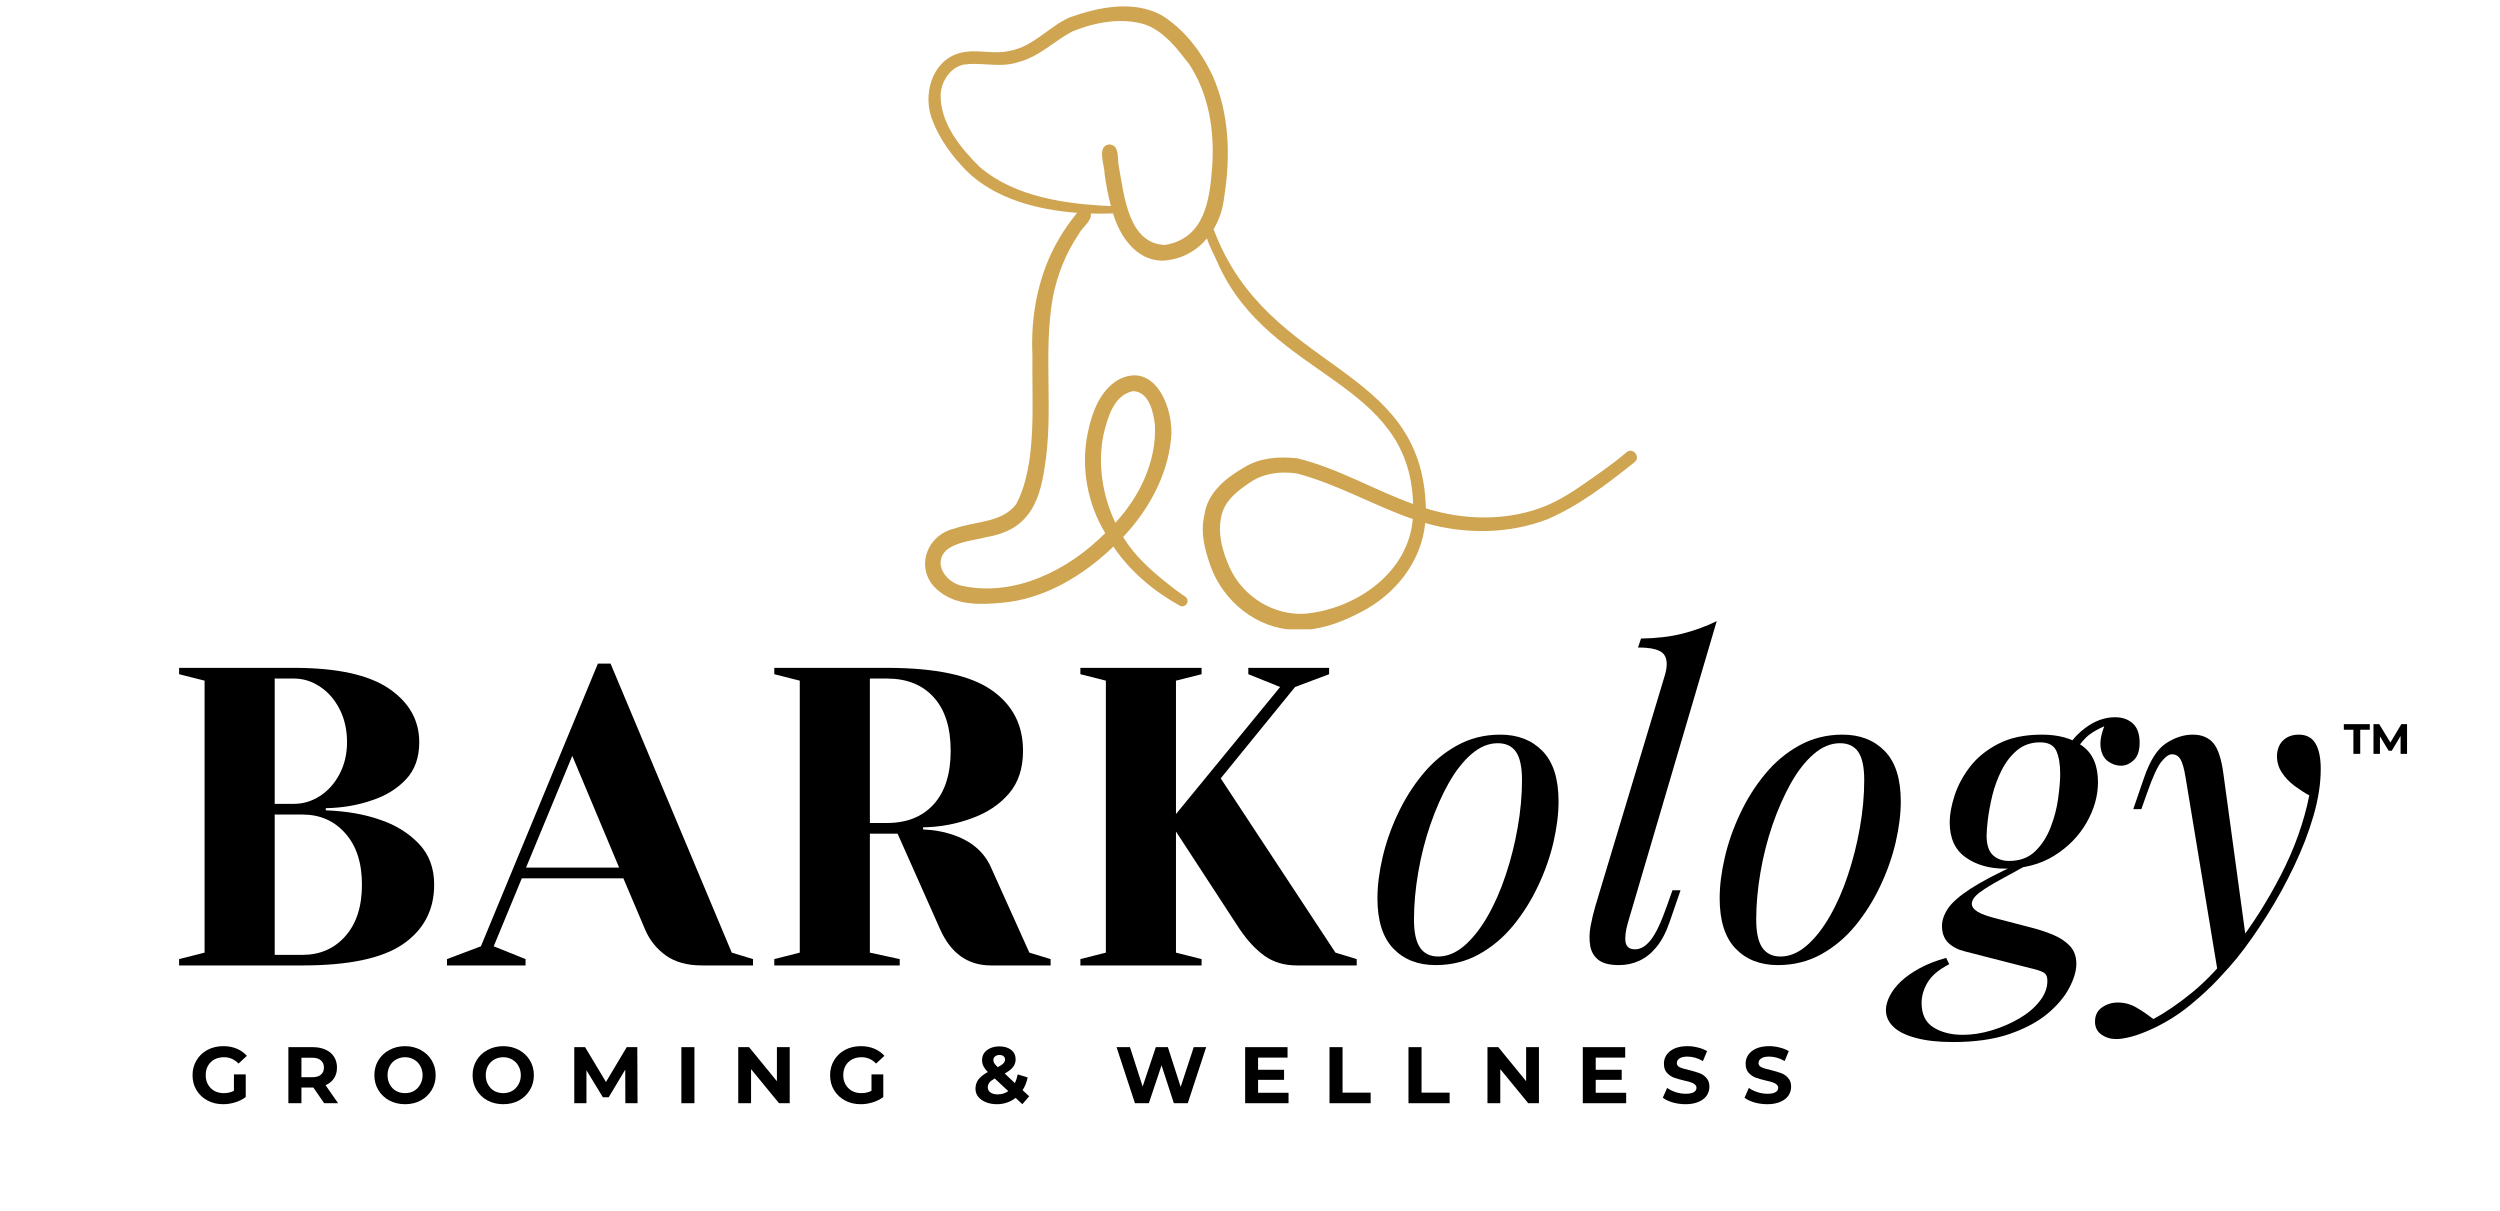 <svg xmlns="http://www.w3.org/2000/svg" xmlns:xlink="http://www.w3.org/1999/xlink" width="419" zoomAndPan="magnify" viewBox="0 0 314.25 152.25" height="203" preserveAspectRatio="xMidYMid meet" version="1.0"><defs><g/><clipPath id="db50b6d204"><path d="M 116 0 L 206 0 L 206 79.109 L 116 79.109 Z M 116 0 " clip-rule="nonzero"/></clipPath><clipPath id="4e6b278200"><rect x="0" width="153" y="0" height="63"/></clipPath><clipPath id="bbff9469d5"><rect x="0" width="207" y="0" height="14"/></clipPath><clipPath id="04fa219f2f"><rect x="0" width="124" y="0" height="73"/></clipPath><clipPath id="2335a8b1e7"><path d="M 0.391 2 L 4 2 L 4 6 L 0.391 6 Z M 0.391 2 " clip-rule="nonzero"/></clipPath><clipPath id="52d60f7708"><rect x="0" width="10" y="0" height="8"/></clipPath></defs><g clip-path="url(#db50b6d204)"><path fill="#cfa552" d="M 204.477 56.832 C 203.586 57.598 202.652 58.312 201.699 59 C 199.379 60.617 197.105 62.383 194.473 63.523 C 189.668 65.527 184.152 65.445 179.23 63.898 C 178.809 45.586 159.453 47.027 152.617 28.984 C 152.586 28.934 152.562 28.879 152.543 28.82 C 153.25 27.641 153.711 26.277 153.871 24.848 C 154.695 19.758 154.555 14.289 152.426 9.523 C 151.016 6.5 148.836 3.637 145.965 1.887 C 142.41 -0.004 138.094 0.895 134.48 2.176 C 131.832 3.344 129.883 5.871 126.926 6.391 C 125.898 6.637 124.883 6.574 123.871 6.508 C 122.773 6.438 121.676 6.371 120.547 6.688 C 117.062 7.723 115.945 12 117.211 15.121 C 118.117 17.523 119.703 19.656 121.492 21.48 C 125.016 24.949 130.32 26.379 135.395 26.754 C 134.566 27.766 133.805 28.836 133.145 29.965 C 130.52 34.391 129.531 39.617 129.777 44.719 C 129.668 50.391 130.434 58.344 127.723 63.387 C 125.93 65.734 122.59 65.504 120.031 66.422 C 116.215 67.285 114.875 71.906 118.09 74.355 C 120.273 76.098 123.16 76.02 125.809 75.781 C 131.23 75.348 136.098 72.402 139.957 68.707 C 142.047 71.836 145.07 74.348 148.344 76.16 C 148.426 76.199 148.512 76.219 148.598 76.219 C 148.859 76.219 149.125 76.047 149.227 75.801 C 149.457 75.227 148.945 74.957 148.52 74.688 C 147.977 74.309 147.375 73.848 146.789 73.375 C 144.664 71.688 142.59 69.852 141.184 67.496 C 144.34 64.141 146.738 59.844 147.195 55.207 C 147.648 51.477 145.207 45.297 140.574 47.734 C 138.262 49.09 137.277 51.82 136.754 54.316 C 135.82 58.617 136.66 63.25 138.926 67.012 C 134.277 71.691 127.477 75.117 120.785 73.605 C 118.832 73.105 117.238 70.781 118.984 69.133 C 120.398 68.047 122.301 67.965 123.977 67.52 C 129.066 66.672 130.621 63.488 131.312 58.742 C 132.484 51.648 131.082 44.391 132.352 37.324 C 132.906 34.527 133.969 31.828 135.578 29.465 C 135.918 28.684 137.332 27.727 137.109 26.84 C 138.066 26.867 139.004 26.859 139.91 26.828 C 140.746 29.676 142.801 32.719 146.066 32.766 C 148.414 32.672 150.355 31.594 151.723 29.969 C 152.039 31.055 152.676 32.117 153.09 33.105 C 159.605 47.684 177.215 47.555 177.621 63.348 C 172.711 61.582 168.145 58.836 163.051 57.605 C 160.801 57.359 158.375 57.52 156.414 58.738 C 154.066 60.078 151.691 62.004 151.371 64.867 C 150.871 66.969 151.461 69.121 152.148 71.109 C 153.73 75.566 157.961 79.027 162.754 79.18 C 162.941 79.191 163.129 79.195 163.316 79.195 C 166.047 79.195 168.695 78.203 171.082 76.93 C 175.367 74.754 178.68 70.609 179.148 65.746 C 184.141 67.18 189.645 67.141 194.516 65.27 C 198.531 63.547 202.055 60.809 205.453 58.105 C 206.293 57.477 205.273 56.184 204.469 56.832 Z M 138.695 54.711 C 139.195 52.598 139.961 49.672 142.402 49.168 C 144.43 49.199 144.988 51.797 145.172 53.422 C 145.402 57.977 143.246 62.43 140.199 65.715 C 138.598 62.324 137.961 58.41 138.695 54.711 Z M 152.363 21.012 C 152.059 25.211 151.402 29.965 146.438 30.789 C 141.844 30.648 141.305 24.559 140.66 21.062 C 140.406 20.105 140.824 18.16 139.406 18.16 C 139.387 18.16 139.363 18.16 139.34 18.16 C 137.844 18.453 138.875 20.836 138.848 21.898 C 139.043 23.246 139.293 24.586 139.645 25.902 C 134.043 25.668 127.57 24.773 123.18 21.012 C 120.73 18.605 118.172 15.492 118.238 11.883 C 118.328 10.18 119.473 8.43 121.219 8.105 C 122.137 7.984 123.066 8.039 123.996 8.094 C 125.344 8.176 126.691 8.254 128 7.805 C 130.578 7.16 132.469 5.195 134.75 3.973 C 137.629 2.789 141.051 2.133 144.074 3.129 C 146.402 4.043 147.945 6.086 149.445 8.02 C 151.977 11.82 152.695 16.52 152.363 21.008 Z M 164.168 77.133 C 160.164 77.441 156.277 75.035 154.602 71.414 C 153.598 69.207 152.902 66.68 153.688 64.301 C 154.254 62.695 155.656 61.645 157.012 60.723 C 158.312 59.781 159.902 59.402 161.492 59.402 C 162.008 59.402 162.52 59.441 163.023 59.516 C 168.074 60.848 172.66 63.535 177.586 65.246 C 177.016 72.004 170.516 76.484 164.168 77.133 Z M 164.168 77.133 " fill-opacity="1" fill-rule="nonzero"/></g><g transform="matrix(1, 0, 0, 1, 19, 72)"><g clip-path="url(#4e6b278200)"><g fill="#000000" fill-opacity="1"><g transform="translate(0.841, 49.356)"><g><path d="M 2.672 -0.797 L 5.875 -1.609 L 5.875 -35.797 L 2.672 -36.609 L 2.672 -37.406 L 17.094 -37.406 C 22.508 -37.406 26.488 -36.539 29.031 -34.812 C 31.582 -33.082 32.859 -30.828 32.859 -28.047 C 32.859 -26.129 32.305 -24.582 31.203 -23.406 C 30.098 -22.227 28.691 -21.352 26.984 -20.781 C 25.172 -20.145 23.211 -19.805 21.109 -19.766 L 21.109 -19.5 C 23.711 -19.395 25.973 -19.004 27.891 -18.328 C 29.848 -17.68 31.477 -16.68 32.781 -15.328 C 34.082 -13.984 34.734 -12.258 34.734 -10.156 C 34.734 -6.977 33.43 -4.488 30.828 -2.688 C 28.234 -0.895 24.016 0 18.172 0 L 2.672 0 Z M 17.094 -20.312 C 18.27 -20.312 19.363 -20.641 20.375 -21.297 C 21.395 -21.953 22.219 -22.875 22.844 -24.062 C 23.469 -25.258 23.781 -26.586 23.781 -28.047 C 23.781 -29.617 23.469 -31.008 22.844 -32.219 C 22.219 -33.438 21.395 -34.379 20.375 -35.047 C 19.363 -35.723 18.27 -36.062 17.094 -36.062 L 14.688 -36.062 L 14.688 -20.312 Z M 18.172 -1.328 C 20.379 -1.328 22.176 -2.109 23.562 -3.672 C 24.957 -5.242 25.656 -7.406 25.656 -10.156 C 25.656 -12.895 24.957 -15.047 23.562 -16.609 C 22.176 -18.18 20.379 -18.969 18.172 -18.969 L 14.688 -18.969 L 14.688 -1.328 Z M 18.172 -1.328 "/></g></g></g><g fill="#000000" fill-opacity="1"><g transform="translate(38.248, 49.356)"><g><path d="M -1.062 -0.797 L 3.203 -2.406 L 17.906 -37.938 L 19.5 -37.938 L 34.734 -1.609 L 37.406 -0.797 L 37.406 0 L 31 0 C 29.145 0 27.629 -0.414 26.453 -1.25 C 25.273 -2.094 24.398 -3.191 23.828 -4.547 L 21.109 -10.953 L 8.344 -10.953 L 4.812 -2.406 L 8.812 -0.797 L 8.812 0 L -1.062 0 Z M 8.875 -12.297 L 20.578 -12.297 L 14.688 -26.344 Z M 8.875 -12.297 "/></g></g></g><g fill="#000000" fill-opacity="1"><g transform="translate(75.656, 49.356)"><g><path d="M 2.672 -0.797 L 5.875 -1.609 L 5.875 -35.797 L 2.672 -36.609 L 2.672 -37.406 L 16.828 -37.406 C 22.891 -37.406 27.254 -36.488 29.922 -34.656 C 32.598 -32.82 33.938 -30.266 33.938 -26.984 C 33.938 -24.773 33.348 -22.984 32.172 -21.609 C 30.992 -20.242 29.477 -19.223 27.625 -18.547 C 25.664 -17.797 23.582 -17.398 21.375 -17.359 L 21.375 -17.094 C 22.695 -17.031 23.852 -16.836 24.844 -16.516 C 27.344 -15.734 29.035 -14.328 29.922 -12.297 L 34.734 -1.609 L 37.406 -0.797 L 37.406 0 L 29.922 0 C 27.004 0 24.867 -1.516 23.516 -4.547 L 18.172 -16.562 L 14.688 -16.562 L 14.688 -1.609 L 18.438 -0.797 L 18.438 0 L 2.672 0 Z M 16.828 -17.906 C 19.328 -17.906 21.285 -18.688 22.703 -20.25 C 24.129 -21.82 24.844 -24.066 24.844 -26.984 C 24.844 -29.91 24.129 -32.156 22.703 -33.719 C 21.285 -35.281 19.328 -36.062 16.828 -36.062 L 14.688 -36.062 L 14.688 -17.906 Z M 16.828 -17.906 "/></g></g></g><g fill="#000000" fill-opacity="1"><g transform="translate(114.132, 49.356)"><g><path d="M 2.672 -0.797 L 5.875 -1.609 L 5.875 -35.797 L 2.672 -36.609 L 2.672 -37.406 L 17.906 -37.406 L 17.906 -36.609 L 14.688 -35.797 L 14.688 -19.031 L 27.781 -35 L 23.781 -36.609 L 23.781 -37.406 L 33.938 -37.406 L 33.938 -36.609 L 29.656 -35 L 20.312 -23.516 L 34.734 -1.609 L 37.406 -0.797 L 37.406 0 L 29.922 0 C 28.316 0 26.953 -0.398 25.828 -1.203 C 24.711 -2.004 23.672 -3.117 22.703 -4.547 L 14.688 -16.828 L 14.688 -1.609 L 17.906 -0.797 L 17.906 0 L 2.672 0 Z M 2.672 -0.797 "/></g></g></g></g></g><g transform="matrix(1, 0, 0, 1, 23, 129)"><g clip-path="url(#bbff9469d5)"><g fill="#000000" fill-opacity="1"><g transform="translate(0.811, 9.674)"><g><path d="M 5.594 -3.625 L 7.078 -3.625 L 7.078 -0.781 C 6.703 -0.488 6.258 -0.266 5.75 -0.109 C 5.25 0.047 4.742 0.125 4.234 0.125 C 3.504 0.125 2.848 -0.031 2.266 -0.344 C 1.68 -0.656 1.223 -1.086 0.891 -1.641 C 0.555 -2.191 0.391 -2.816 0.391 -3.516 C 0.391 -4.211 0.555 -4.836 0.891 -5.391 C 1.223 -5.953 1.68 -6.391 2.266 -6.703 C 2.859 -7.016 3.523 -7.172 4.266 -7.172 C 4.879 -7.172 5.438 -7.066 5.938 -6.859 C 6.445 -6.648 6.875 -6.348 7.219 -5.953 L 6.172 -4.984 C 5.66 -5.516 5.051 -5.781 4.344 -5.781 C 3.895 -5.781 3.492 -5.688 3.141 -5.5 C 2.797 -5.312 2.523 -5.047 2.328 -4.703 C 2.141 -4.359 2.047 -3.961 2.047 -3.516 C 2.047 -3.086 2.141 -2.703 2.328 -2.359 C 2.523 -2.016 2.797 -1.742 3.141 -1.547 C 3.484 -1.359 3.879 -1.266 4.328 -1.266 C 4.797 -1.266 5.219 -1.363 5.594 -1.562 Z M 5.594 -3.625 "/></g></g></g><g fill="#000000" fill-opacity="1"><g transform="translate(12.421, 9.674)"><g><path d="M 5.328 0 L 3.969 -1.969 L 2.469 -1.969 L 2.469 0 L 0.828 0 L 0.828 -7.047 L 3.891 -7.047 C 4.504 -7.047 5.039 -6.941 5.5 -6.734 C 5.969 -6.523 6.32 -6.227 6.562 -5.844 C 6.812 -5.457 6.938 -5.004 6.938 -4.484 C 6.938 -3.961 6.812 -3.508 6.562 -3.125 C 6.312 -2.75 5.957 -2.461 5.5 -2.266 L 7.078 0 Z M 5.297 -4.484 C 5.297 -4.879 5.164 -5.18 4.906 -5.391 C 4.656 -5.609 4.285 -5.719 3.797 -5.719 L 2.469 -5.719 L 2.469 -3.266 L 3.797 -3.266 C 4.285 -3.266 4.656 -3.367 4.906 -3.578 C 5.164 -3.797 5.297 -4.098 5.297 -4.484 Z M 5.297 -4.484 "/></g></g></g><g fill="#000000" fill-opacity="1"><g transform="translate(23.668, 9.674)"><g><path d="M 4.25 0.125 C 3.52 0.125 2.859 -0.031 2.266 -0.344 C 1.68 -0.664 1.223 -1.102 0.891 -1.656 C 0.555 -2.207 0.391 -2.828 0.391 -3.516 C 0.391 -4.211 0.555 -4.836 0.891 -5.391 C 1.223 -5.941 1.68 -6.375 2.266 -6.688 C 2.859 -7.008 3.52 -7.172 4.25 -7.172 C 4.977 -7.172 5.633 -7.008 6.219 -6.688 C 6.801 -6.375 7.258 -5.941 7.594 -5.391 C 7.926 -4.836 8.094 -4.211 8.094 -3.516 C 8.094 -2.828 7.926 -2.207 7.594 -1.656 C 7.258 -1.102 6.801 -0.664 6.219 -0.344 C 5.633 -0.031 4.977 0.125 4.25 0.125 Z M 4.25 -1.266 C 4.664 -1.266 5.039 -1.359 5.375 -1.547 C 5.707 -1.742 5.969 -2.016 6.156 -2.359 C 6.352 -2.703 6.453 -3.086 6.453 -3.516 C 6.453 -3.953 6.352 -4.344 6.156 -4.688 C 5.969 -5.031 5.707 -5.297 5.375 -5.484 C 5.039 -5.68 4.664 -5.781 4.25 -5.781 C 3.832 -5.781 3.453 -5.68 3.109 -5.484 C 2.773 -5.297 2.516 -5.031 2.328 -4.688 C 2.141 -4.344 2.047 -3.953 2.047 -3.516 C 2.047 -3.086 2.141 -2.703 2.328 -2.359 C 2.516 -2.016 2.773 -1.742 3.109 -1.547 C 3.453 -1.359 3.832 -1.266 4.25 -1.266 Z M 4.25 -1.266 "/></g></g></g><g fill="#000000" fill-opacity="1"><g transform="translate(36.013, 9.674)"><g><path d="M 4.25 0.125 C 3.52 0.125 2.859 -0.031 2.266 -0.344 C 1.68 -0.664 1.223 -1.102 0.891 -1.656 C 0.555 -2.207 0.391 -2.828 0.391 -3.516 C 0.391 -4.211 0.555 -4.836 0.891 -5.391 C 1.223 -5.941 1.68 -6.375 2.266 -6.688 C 2.859 -7.008 3.52 -7.172 4.25 -7.172 C 4.977 -7.172 5.633 -7.008 6.219 -6.688 C 6.801 -6.375 7.258 -5.941 7.594 -5.391 C 7.926 -4.836 8.094 -4.211 8.094 -3.516 C 8.094 -2.828 7.926 -2.207 7.594 -1.656 C 7.258 -1.102 6.801 -0.664 6.219 -0.344 C 5.633 -0.031 4.977 0.125 4.25 0.125 Z M 4.25 -1.266 C 4.664 -1.266 5.039 -1.359 5.375 -1.547 C 5.707 -1.742 5.969 -2.016 6.156 -2.359 C 6.352 -2.703 6.453 -3.086 6.453 -3.516 C 6.453 -3.953 6.352 -4.344 6.156 -4.688 C 5.969 -5.031 5.707 -5.297 5.375 -5.484 C 5.039 -5.68 4.664 -5.781 4.25 -5.781 C 3.832 -5.781 3.453 -5.68 3.109 -5.484 C 2.773 -5.297 2.516 -5.031 2.328 -4.688 C 2.141 -4.344 2.047 -3.953 2.047 -3.516 C 2.047 -3.086 2.141 -2.703 2.328 -2.359 C 2.516 -2.016 2.773 -1.742 3.109 -1.547 C 3.453 -1.359 3.832 -1.266 4.25 -1.266 Z M 4.25 -1.266 "/></g></g></g><g fill="#000000" fill-opacity="1"><g transform="translate(48.358, 9.674)"><g><path d="M 7.25 0 L 7.234 -4.219 L 5.156 -0.75 L 4.422 -0.75 L 2.359 -4.141 L 2.359 0 L 0.828 0 L 0.828 -7.047 L 2.188 -7.047 L 4.812 -2.672 L 7.422 -7.047 L 8.75 -7.047 L 8.781 0 Z M 7.25 0 "/></g></g></g><g fill="#000000" fill-opacity="1"><g transform="translate(61.821, 9.674)"><g><path d="M 0.828 -7.047 L 2.469 -7.047 L 2.469 0 L 0.828 0 Z M 0.828 -7.047 "/></g></g></g><g fill="#000000" fill-opacity="1"><g transform="translate(68.97, 9.674)"><g><path d="M 7.297 -7.047 L 7.297 0 L 5.953 0 L 2.438 -4.281 L 2.438 0 L 0.828 0 L 0.828 -7.047 L 2.188 -7.047 L 5.688 -2.766 L 5.688 -7.047 Z M 7.297 -7.047 "/></g></g></g><g fill="#000000" fill-opacity="1"><g transform="translate(80.952, 9.674)"><g><path d="M 5.594 -3.625 L 7.078 -3.625 L 7.078 -0.781 C 6.703 -0.488 6.258 -0.266 5.75 -0.109 C 5.25 0.047 4.742 0.125 4.234 0.125 C 3.504 0.125 2.848 -0.031 2.266 -0.344 C 1.68 -0.656 1.223 -1.086 0.891 -1.641 C 0.555 -2.191 0.391 -2.816 0.391 -3.516 C 0.391 -4.211 0.555 -4.836 0.891 -5.391 C 1.223 -5.953 1.68 -6.391 2.266 -6.703 C 2.859 -7.016 3.523 -7.172 4.266 -7.172 C 4.879 -7.172 5.438 -7.066 5.938 -6.859 C 6.445 -6.648 6.875 -6.348 7.219 -5.953 L 6.172 -4.984 C 5.66 -5.516 5.051 -5.781 4.344 -5.781 C 3.895 -5.781 3.492 -5.688 3.141 -5.5 C 2.797 -5.312 2.523 -5.047 2.328 -4.703 C 2.141 -4.359 2.047 -3.961 2.047 -3.516 C 2.047 -3.086 2.141 -2.703 2.328 -2.359 C 2.523 -2.016 2.797 -1.742 3.141 -1.547 C 3.484 -1.359 3.879 -1.266 4.328 -1.266 C 4.797 -1.266 5.219 -1.363 5.594 -1.562 Z M 5.594 -3.625 "/></g></g></g><g fill="#000000" fill-opacity="1"><g transform="translate(92.562, 9.674)"><g/></g></g><g fill="#000000" fill-opacity="1"><g transform="translate(99.258, 9.674)"><g><path d="M 6.25 0.125 L 5.406 -0.672 C 4.727 -0.141 3.941 0.125 3.047 0.125 C 2.535 0.125 2.078 0.039 1.672 -0.125 C 1.266 -0.289 0.941 -0.52 0.703 -0.812 C 0.473 -1.102 0.359 -1.438 0.359 -1.812 C 0.359 -2.25 0.477 -2.633 0.719 -2.969 C 0.969 -3.301 1.363 -3.617 1.906 -3.922 C 1.656 -4.18 1.473 -4.426 1.359 -4.656 C 1.242 -4.895 1.188 -5.145 1.188 -5.406 C 1.188 -5.75 1.273 -6.051 1.453 -6.312 C 1.641 -6.57 1.898 -6.773 2.234 -6.922 C 2.566 -7.066 2.945 -7.141 3.375 -7.141 C 3.988 -7.141 4.477 -6.992 4.844 -6.703 C 5.219 -6.41 5.406 -6.016 5.406 -5.516 C 5.406 -5.148 5.297 -4.828 5.078 -4.547 C 4.859 -4.266 4.508 -3.992 4.031 -3.734 L 5.312 -2.531 C 5.469 -2.852 5.586 -3.219 5.672 -3.625 L 6.922 -3.234 C 6.785 -2.609 6.57 -2.078 6.281 -1.641 L 7.109 -0.875 Z M 3.375 -6.062 C 3.145 -6.062 2.957 -6 2.812 -5.875 C 2.676 -5.758 2.609 -5.609 2.609 -5.422 C 2.609 -5.285 2.645 -5.156 2.719 -5.031 C 2.801 -4.906 2.945 -4.738 3.156 -4.531 C 3.5 -4.707 3.738 -4.867 3.875 -5.016 C 4.008 -5.16 4.078 -5.316 4.078 -5.484 C 4.078 -5.66 4.016 -5.801 3.891 -5.906 C 3.773 -6.008 3.602 -6.062 3.375 -6.062 Z M 3.156 -1.109 C 3.645 -1.109 4.086 -1.242 4.484 -1.516 L 2.781 -3.109 C 2.457 -2.93 2.227 -2.754 2.094 -2.578 C 1.969 -2.398 1.906 -2.203 1.906 -1.984 C 1.906 -1.723 2.02 -1.508 2.25 -1.344 C 2.477 -1.188 2.781 -1.109 3.156 -1.109 Z M 3.156 -1.109 "/></g></g></g><g fill="#000000" fill-opacity="1"><g transform="translate(110.435, 9.674)"><g/></g></g><g fill="#000000" fill-opacity="1"><g transform="translate(117.131, 9.674)"><g><path d="M 11.484 -7.047 L 9.172 0 L 7.422 0 L 5.875 -4.766 L 4.281 0 L 2.531 0 L 0.219 -7.047 L 1.906 -7.047 L 3.5 -2.094 L 5.156 -7.047 L 6.672 -7.047 L 8.281 -2.047 L 9.922 -7.047 Z M 11.484 -7.047 "/></g></g></g><g fill="#000000" fill-opacity="1"><g transform="translate(132.688, 9.674)"><g><path d="M 6.281 -1.312 L 6.281 0 L 0.828 0 L 0.828 -7.047 L 6.156 -7.047 L 6.156 -5.734 L 2.453 -5.734 L 2.453 -4.203 L 5.719 -4.203 L 5.719 -2.938 L 2.453 -2.938 L 2.453 -1.312 Z M 6.281 -1.312 "/></g></g></g><g fill="#000000" fill-opacity="1"><g transform="translate(143.291, 9.674)"><g><path d="M 0.828 -7.047 L 2.469 -7.047 L 2.469 -1.328 L 6 -1.328 L 6 0 L 0.828 0 Z M 0.828 -7.047 "/></g></g></g><g fill="#000000" fill-opacity="1"><g transform="translate(153.219, 9.674)"><g><path d="M 0.828 -7.047 L 2.469 -7.047 L 2.469 -1.328 L 6 -1.328 L 6 0 L 0.828 0 Z M 0.828 -7.047 "/></g></g></g><g fill="#000000" fill-opacity="1"><g transform="translate(163.147, 9.674)"><g><path d="M 7.297 -7.047 L 7.297 0 L 5.953 0 L 2.438 -4.281 L 2.438 0 L 0.828 0 L 0.828 -7.047 L 2.188 -7.047 L 5.688 -2.766 L 5.688 -7.047 Z M 7.297 -7.047 "/></g></g></g><g fill="#000000" fill-opacity="1"><g transform="translate(175.129, 9.674)"><g><path d="M 6.281 -1.312 L 6.281 0 L 0.828 0 L 0.828 -7.047 L 6.156 -7.047 L 6.156 -5.734 L 2.453 -5.734 L 2.453 -4.203 L 5.719 -4.203 L 5.719 -2.938 L 2.453 -2.938 L 2.453 -1.312 Z M 6.281 -1.312 "/></g></g></g><g fill="#000000" fill-opacity="1"><g transform="translate(185.732, 9.674)"><g><path d="M 3.156 0.125 C 2.594 0.125 2.051 0.051 1.531 -0.094 C 1.008 -0.25 0.594 -0.445 0.281 -0.688 L 0.828 -1.922 C 1.129 -1.703 1.488 -1.523 1.906 -1.391 C 2.32 -1.254 2.738 -1.188 3.156 -1.188 C 3.625 -1.188 3.969 -1.254 4.188 -1.391 C 4.406 -1.523 4.516 -1.707 4.516 -1.938 C 4.516 -2.102 4.445 -2.242 4.312 -2.359 C 4.188 -2.473 4.02 -2.562 3.812 -2.625 C 3.613 -2.695 3.336 -2.77 2.984 -2.844 C 2.453 -2.969 2.016 -3.094 1.672 -3.219 C 1.328 -3.352 1.031 -3.562 0.781 -3.844 C 0.539 -4.125 0.422 -4.5 0.422 -4.969 C 0.422 -5.375 0.531 -5.742 0.75 -6.078 C 0.977 -6.41 1.312 -6.676 1.75 -6.875 C 2.195 -7.07 2.742 -7.172 3.391 -7.172 C 3.836 -7.172 4.273 -7.113 4.703 -7 C 5.141 -6.895 5.52 -6.742 5.844 -6.547 L 5.328 -5.297 C 4.68 -5.672 4.031 -5.859 3.375 -5.859 C 2.926 -5.859 2.594 -5.781 2.375 -5.625 C 2.156 -5.477 2.047 -5.285 2.047 -5.047 C 2.047 -4.805 2.172 -4.629 2.422 -4.516 C 2.672 -4.398 3.055 -4.285 3.578 -4.172 C 4.109 -4.035 4.547 -3.906 4.891 -3.781 C 5.234 -3.656 5.523 -3.453 5.766 -3.172 C 6.016 -2.898 6.141 -2.531 6.141 -2.062 C 6.141 -1.656 6.023 -1.285 5.797 -0.953 C 5.578 -0.629 5.238 -0.367 4.781 -0.172 C 4.332 0.023 3.789 0.125 3.156 0.125 Z M 3.156 0.125 "/></g></g></g><g fill="#000000" fill-opacity="1"><g transform="translate(196.003, 9.674)"><g><path d="M 3.156 0.125 C 2.594 0.125 2.051 0.051 1.531 -0.094 C 1.008 -0.25 0.594 -0.445 0.281 -0.688 L 0.828 -1.922 C 1.129 -1.703 1.488 -1.523 1.906 -1.391 C 2.32 -1.254 2.738 -1.188 3.156 -1.188 C 3.625 -1.188 3.969 -1.254 4.188 -1.391 C 4.406 -1.523 4.516 -1.707 4.516 -1.938 C 4.516 -2.102 4.445 -2.242 4.312 -2.359 C 4.188 -2.473 4.02 -2.562 3.812 -2.625 C 3.613 -2.695 3.336 -2.77 2.984 -2.844 C 2.453 -2.969 2.016 -3.094 1.672 -3.219 C 1.328 -3.352 1.031 -3.562 0.781 -3.844 C 0.539 -4.125 0.422 -4.5 0.422 -4.969 C 0.422 -5.375 0.531 -5.742 0.75 -6.078 C 0.977 -6.41 1.312 -6.676 1.75 -6.875 C 2.195 -7.07 2.742 -7.172 3.391 -7.172 C 3.836 -7.172 4.273 -7.113 4.703 -7 C 5.141 -6.895 5.52 -6.742 5.844 -6.547 L 5.328 -5.297 C 4.68 -5.672 4.031 -5.859 3.375 -5.859 C 2.926 -5.859 2.594 -5.781 2.375 -5.625 C 2.156 -5.477 2.047 -5.285 2.047 -5.047 C 2.047 -4.805 2.172 -4.629 2.422 -4.516 C 2.672 -4.398 3.055 -4.285 3.578 -4.172 C 4.109 -4.035 4.547 -3.906 4.891 -3.781 C 5.234 -3.656 5.523 -3.453 5.766 -3.172 C 6.016 -2.898 6.141 -2.531 6.141 -2.062 C 6.141 -1.656 6.023 -1.285 5.797 -0.953 C 5.578 -0.629 5.238 -0.367 4.781 -0.172 C 4.332 0.023 3.789 0.125 3.156 0.125 Z M 3.156 0.125 "/></g></g></g></g></g><g transform="matrix(1, 0, 0, 1, 171, 62)"><g clip-path="url(#04fa219f2f)"><g fill="#000000" fill-opacity="1"><g transform="translate(1.019, 58.563)"><g><path d="M 16.25 -27.141 C 15.102 -27.141 14.004 -26.688 12.953 -25.781 C 11.898 -24.875 10.938 -23.645 10.062 -22.094 C 9.195 -20.539 8.43 -18.801 7.766 -16.875 C 7.109 -14.957 6.602 -12.961 6.25 -10.891 C 5.895 -8.828 5.719 -6.852 5.719 -4.969 C 5.719 -3.363 5.973 -2.188 6.484 -1.438 C 7.004 -0.695 7.766 -0.328 8.766 -0.328 C 9.898 -0.328 10.992 -0.781 12.047 -1.688 C 13.098 -2.594 14.066 -3.816 14.953 -5.359 C 15.848 -6.91 16.613 -8.648 17.25 -10.578 C 17.895 -12.504 18.395 -14.488 18.75 -16.531 C 19.113 -18.582 19.297 -20.57 19.297 -22.5 C 19.297 -24.133 19.047 -25.316 18.547 -26.047 C 18.047 -26.773 17.281 -27.141 16.25 -27.141 Z M 1.125 -7.641 C 1.125 -9.211 1.336 -10.922 1.766 -12.766 C 2.191 -14.617 2.832 -16.453 3.688 -18.266 C 4.539 -20.086 5.582 -21.742 6.812 -23.234 C 8.039 -24.734 9.473 -25.938 11.109 -26.844 C 12.754 -27.758 14.57 -28.219 16.562 -28.219 C 18.77 -28.219 20.539 -27.531 21.875 -26.156 C 23.219 -24.781 23.891 -22.672 23.891 -19.828 C 23.891 -18.254 23.676 -16.539 23.25 -14.688 C 22.82 -12.844 22.176 -11.008 21.312 -9.188 C 20.457 -7.375 19.414 -5.719 18.188 -4.219 C 16.969 -2.727 15.535 -1.523 13.891 -0.609 C 12.254 0.297 10.438 0.75 8.438 0.75 C 6.227 0.75 4.457 0.055 3.125 -1.328 C 1.789 -2.723 1.125 -4.828 1.125 -7.641 Z M 1.125 -7.641 "/></g></g></g><g fill="#000000" fill-opacity="1"><g transform="translate(28.166, 58.563)"><g><path d="M 5.453 -4.547 C 5.16 -3.516 5.066 -2.703 5.172 -2.109 C 5.285 -1.523 5.68 -1.234 6.359 -1.234 C 7.066 -1.234 7.734 -1.633 8.359 -2.438 C 8.984 -3.238 9.648 -4.648 10.359 -6.672 L 11.062 -8.656 L 12.078 -8.656 L 10.734 -4.75 C 10.273 -3.395 9.711 -2.316 9.047 -1.516 C 8.391 -0.723 7.672 -0.148 6.891 0.203 C 6.109 0.566 5.254 0.75 4.328 0.75 C 3.148 0.75 2.285 0.523 1.734 0.078 C 1.18 -0.367 0.844 -0.961 0.719 -1.703 C 0.594 -2.453 0.609 -3.266 0.766 -4.141 C 0.93 -5.016 1.141 -5.879 1.391 -6.734 L 10.094 -35.641 C 10.457 -36.848 10.422 -37.738 9.984 -38.312 C 9.555 -38.883 8.473 -39.172 6.734 -39.172 L 7.109 -40.297 C 9.066 -40.328 10.789 -40.531 12.281 -40.906 C 13.781 -41.281 15.227 -41.805 16.625 -42.484 Z M 5.453 -4.547 "/></g></g></g><g fill="#000000" fill-opacity="1"><g transform="translate(44.037, 58.563)"><g><path d="M 16.25 -27.141 C 15.102 -27.141 14.004 -26.688 12.953 -25.781 C 11.898 -24.875 10.938 -23.645 10.062 -22.094 C 9.195 -20.539 8.43 -18.801 7.766 -16.875 C 7.109 -14.957 6.602 -12.961 6.25 -10.891 C 5.895 -8.828 5.719 -6.852 5.719 -4.969 C 5.719 -3.363 5.973 -2.188 6.484 -1.438 C 7.004 -0.695 7.766 -0.328 8.766 -0.328 C 9.898 -0.328 10.992 -0.781 12.047 -1.688 C 13.098 -2.594 14.066 -3.816 14.953 -5.359 C 15.848 -6.91 16.613 -8.648 17.25 -10.578 C 17.895 -12.504 18.395 -14.488 18.75 -16.531 C 19.113 -18.582 19.297 -20.57 19.297 -22.5 C 19.297 -24.133 19.047 -25.316 18.547 -26.047 C 18.047 -26.773 17.281 -27.141 16.25 -27.141 Z M 1.125 -7.641 C 1.125 -9.211 1.336 -10.922 1.766 -12.766 C 2.191 -14.617 2.832 -16.453 3.688 -18.266 C 4.539 -20.086 5.582 -21.742 6.812 -23.234 C 8.039 -24.734 9.473 -25.938 11.109 -26.844 C 12.754 -27.758 14.57 -28.219 16.562 -28.219 C 18.77 -28.219 20.539 -27.531 21.875 -26.156 C 23.219 -24.781 23.891 -22.672 23.891 -19.828 C 23.891 -18.254 23.676 -16.539 23.25 -14.688 C 22.82 -12.844 22.176 -11.008 21.312 -9.188 C 20.457 -7.375 19.414 -5.719 18.188 -4.219 C 16.969 -2.727 15.535 -1.523 13.891 -0.609 C 12.254 0.297 10.438 0.75 8.438 0.75 C 6.227 0.75 4.457 0.055 3.125 -1.328 C 1.789 -2.723 1.125 -4.828 1.125 -7.641 Z M 1.125 -7.641 "/></g></g></g><g fill="#000000" fill-opacity="1"><g transform="translate(71.185, 58.563)"><g><path d="M 11.547 -12.016 L 12.875 -11.969 C 11.594 -11.258 10.406 -10.609 9.312 -10.016 C 8.227 -9.43 7.348 -8.891 6.672 -8.391 C 6.004 -7.891 5.672 -7.41 5.672 -6.953 C 5.672 -6.586 5.914 -6.254 6.406 -5.953 C 6.906 -5.648 7.727 -5.359 8.875 -5.078 L 12.766 -4.062 C 13.91 -3.781 14.938 -3.453 15.844 -3.078 C 16.75 -2.703 17.469 -2.227 18 -1.656 C 18.539 -1.082 18.812 -0.332 18.812 0.594 C 18.812 1.477 18.516 2.484 17.922 3.609 C 17.336 4.734 16.43 5.812 15.203 6.844 C 13.973 7.875 12.379 8.727 10.422 9.406 C 8.461 10.082 6.094 10.422 3.312 10.422 C 1.457 10.422 -0.098 10.25 -1.359 9.906 C -2.629 9.57 -3.57 9.102 -4.188 8.5 C -4.812 7.895 -5.125 7.195 -5.125 6.406 C -5.125 5.844 -4.961 5.25 -4.641 4.625 C -4.328 4 -3.859 3.391 -3.234 2.797 C -2.609 2.211 -1.82 1.66 -0.875 1.141 C 0.062 0.629 1.172 0.195 2.453 -0.156 L 2.828 0.641 C 1.516 1.316 0.609 2.082 0.109 2.938 C -0.391 3.789 -0.641 4.645 -0.641 5.5 C -0.641 6.926 -0.145 7.953 0.844 8.578 C 1.844 9.203 3.078 9.516 4.547 9.516 C 5.723 9.516 6.93 9.328 8.172 8.953 C 9.422 8.578 10.578 8.078 11.641 7.453 C 12.711 6.828 13.566 6.102 14.203 5.281 C 14.848 4.469 15.172 3.613 15.172 2.719 C 15.172 2.188 15 1.832 14.656 1.656 C 14.32 1.477 13.766 1.301 12.984 1.125 L 4.812 -0.969 C 3.957 -1.176 3.258 -1.535 2.719 -2.047 C 2.188 -2.566 1.922 -3.273 1.922 -4.172 C 1.922 -4.879 2.172 -5.609 2.672 -6.359 C 3.172 -7.109 4.113 -7.938 5.5 -8.844 C 6.895 -9.75 8.91 -10.805 11.547 -12.016 Z M 14.266 -27.25 C 13.129 -27.25 12.164 -26.922 11.375 -26.266 C 10.594 -25.609 9.941 -24.77 9.422 -23.75 C 8.91 -22.738 8.52 -21.68 8.25 -20.578 C 7.988 -19.473 7.801 -18.461 7.688 -17.547 C 7.582 -16.641 7.531 -15.973 7.531 -15.547 C 7.531 -14.41 7.785 -13.594 8.297 -13.094 C 8.816 -12.594 9.504 -12.344 10.359 -12.344 C 11.711 -12.344 12.805 -12.75 13.641 -13.562 C 14.484 -14.383 15.133 -15.398 15.594 -16.609 C 16.062 -17.828 16.375 -19.039 16.531 -20.25 C 16.695 -21.457 16.781 -22.473 16.781 -23.297 C 16.781 -24.504 16.617 -25.461 16.297 -26.172 C 15.973 -26.891 15.297 -27.25 14.266 -27.25 Z M 14.484 -28.219 C 16.586 -28.219 18.285 -27.742 19.578 -26.797 C 20.879 -25.848 21.531 -24.328 21.531 -22.234 C 21.531 -20.523 21.051 -18.832 20.094 -17.156 C 19.133 -15.477 17.781 -14.094 16.031 -13 C 14.281 -11.914 12.211 -11.375 9.828 -11.375 C 7.867 -11.375 6.223 -11.848 4.891 -12.797 C 3.555 -13.742 2.891 -15.211 2.891 -17.203 C 2.891 -18.172 3.094 -19.285 3.5 -20.547 C 3.906 -21.805 4.551 -23.016 5.438 -24.172 C 6.332 -25.336 7.52 -26.301 9 -27.062 C 10.477 -27.832 12.305 -28.219 14.484 -28.219 Z M 18.281 -25.438 L 17.312 -25.812 C 17.812 -27.02 18.664 -28.086 19.875 -29.016 C 21.094 -29.941 22.359 -30.406 23.672 -30.406 C 24.598 -30.406 25.344 -30.145 25.906 -29.625 C 26.477 -29.113 26.766 -28.305 26.766 -27.203 C 26.766 -26.203 26.516 -25.469 26.016 -25 C 25.523 -24.539 24.992 -24.312 24.422 -24.312 C 23.848 -24.312 23.301 -24.5 22.781 -24.875 C 22.27 -25.25 21.961 -25.844 21.859 -26.656 C 21.754 -27.477 21.984 -28.531 22.547 -29.812 L 23.25 -29.656 C 21.75 -29.082 20.676 -28.484 20.031 -27.859 C 19.395 -27.242 18.812 -26.438 18.281 -25.438 Z M 18.281 -25.438 "/></g></g></g><g fill="#000000" fill-opacity="1"><g transform="translate(96.248, 58.563)"><g><path d="M 15.125 -2.141 L 11.547 1.766 L 7.484 -22.812 C 7.305 -23.914 7.094 -24.68 6.844 -25.109 C 6.594 -25.535 6.234 -25.75 5.766 -25.75 C 5.379 -25.75 4.938 -25.438 4.438 -24.812 C 3.938 -24.195 3.332 -22.875 2.625 -20.844 L 1.922 -18.859 L 0.906 -18.859 L 2.25 -22.766 C 2.988 -24.941 3.91 -26.395 5.016 -27.125 C 6.117 -27.852 7.242 -28.219 8.391 -28.219 C 9.492 -28.219 10.348 -27.867 10.953 -27.172 C 11.555 -26.473 11.984 -25.18 12.234 -23.297 Z M 3.422 7.531 C 4.953 6.719 6.582 5.602 8.312 4.188 C 10.039 2.781 11.832 0.883 13.688 -1.5 C 15.781 -4.164 17.691 -7.164 19.422 -10.5 C 21.148 -13.832 22.352 -17.191 23.031 -20.578 C 22.457 -20.891 21.844 -21.285 21.188 -21.766 C 20.531 -22.254 19.988 -22.828 19.562 -23.484 C 19.133 -24.141 18.938 -24.879 18.969 -25.703 C 19.039 -26.523 19.328 -27.148 19.828 -27.578 C 20.328 -28.004 20.953 -28.219 21.703 -28.219 C 22.66 -28.219 23.359 -27.852 23.797 -27.125 C 24.242 -26.395 24.469 -25.316 24.469 -23.891 C 24.469 -22.066 24.164 -20.113 23.562 -18.031 C 22.957 -15.945 22.145 -13.836 21.125 -11.703 C 20.113 -9.566 18.984 -7.508 17.734 -5.531 C 16.492 -3.551 15.234 -1.758 13.953 -0.156 C 13.379 0.551 12.594 1.438 11.594 2.5 C 10.594 3.57 9.406 4.672 8.031 5.797 C 6.664 6.922 5.129 7.891 3.422 8.703 C 2.348 9.203 1.426 9.551 0.656 9.75 C -0.102 9.945 -0.734 10.047 -1.234 10.047 C -1.941 10.047 -2.562 9.859 -3.094 9.484 C -3.633 9.109 -3.906 8.566 -3.906 7.859 C -3.906 7.066 -3.609 6.469 -3.016 6.062 C -2.43 5.656 -1.766 5.453 -1.016 5.453 C -0.191 5.453 0.582 5.664 1.312 6.094 C 2.039 6.52 2.742 7 3.422 7.531 Z M 3.422 7.531 "/></g></g></g></g></g><g transform="matrix(1, 0, 0, 1, 294, 89)"><g clip-path="url(#52d60f7708)"><g clip-path="url(#2335a8b1e7)"><g fill="#000000" fill-opacity="1"><g transform="translate(0.603, 5.76)"><g><path d="M 1.219 -3.031 L 0.016 -3.031 L 0.016 -3.734 L 3.281 -3.734 L 3.281 -3.031 L 2.078 -3.031 L 2.078 0 L 1.219 0 Z M 1.219 -3.031 "/></g></g></g></g><g fill="#000000" fill-opacity="1"><g transform="translate(3.91, 5.76)"><g><path d="M 3.844 0 L 3.844 -2.25 L 2.734 -0.391 L 2.344 -0.391 L 1.25 -2.203 L 1.25 0 L 0.438 0 L 0.438 -3.734 L 1.156 -3.734 L 2.562 -1.422 L 3.938 -3.734 L 4.656 -3.734 L 4.656 0 Z M 3.844 0 "/></g></g></g></g></g></svg>
